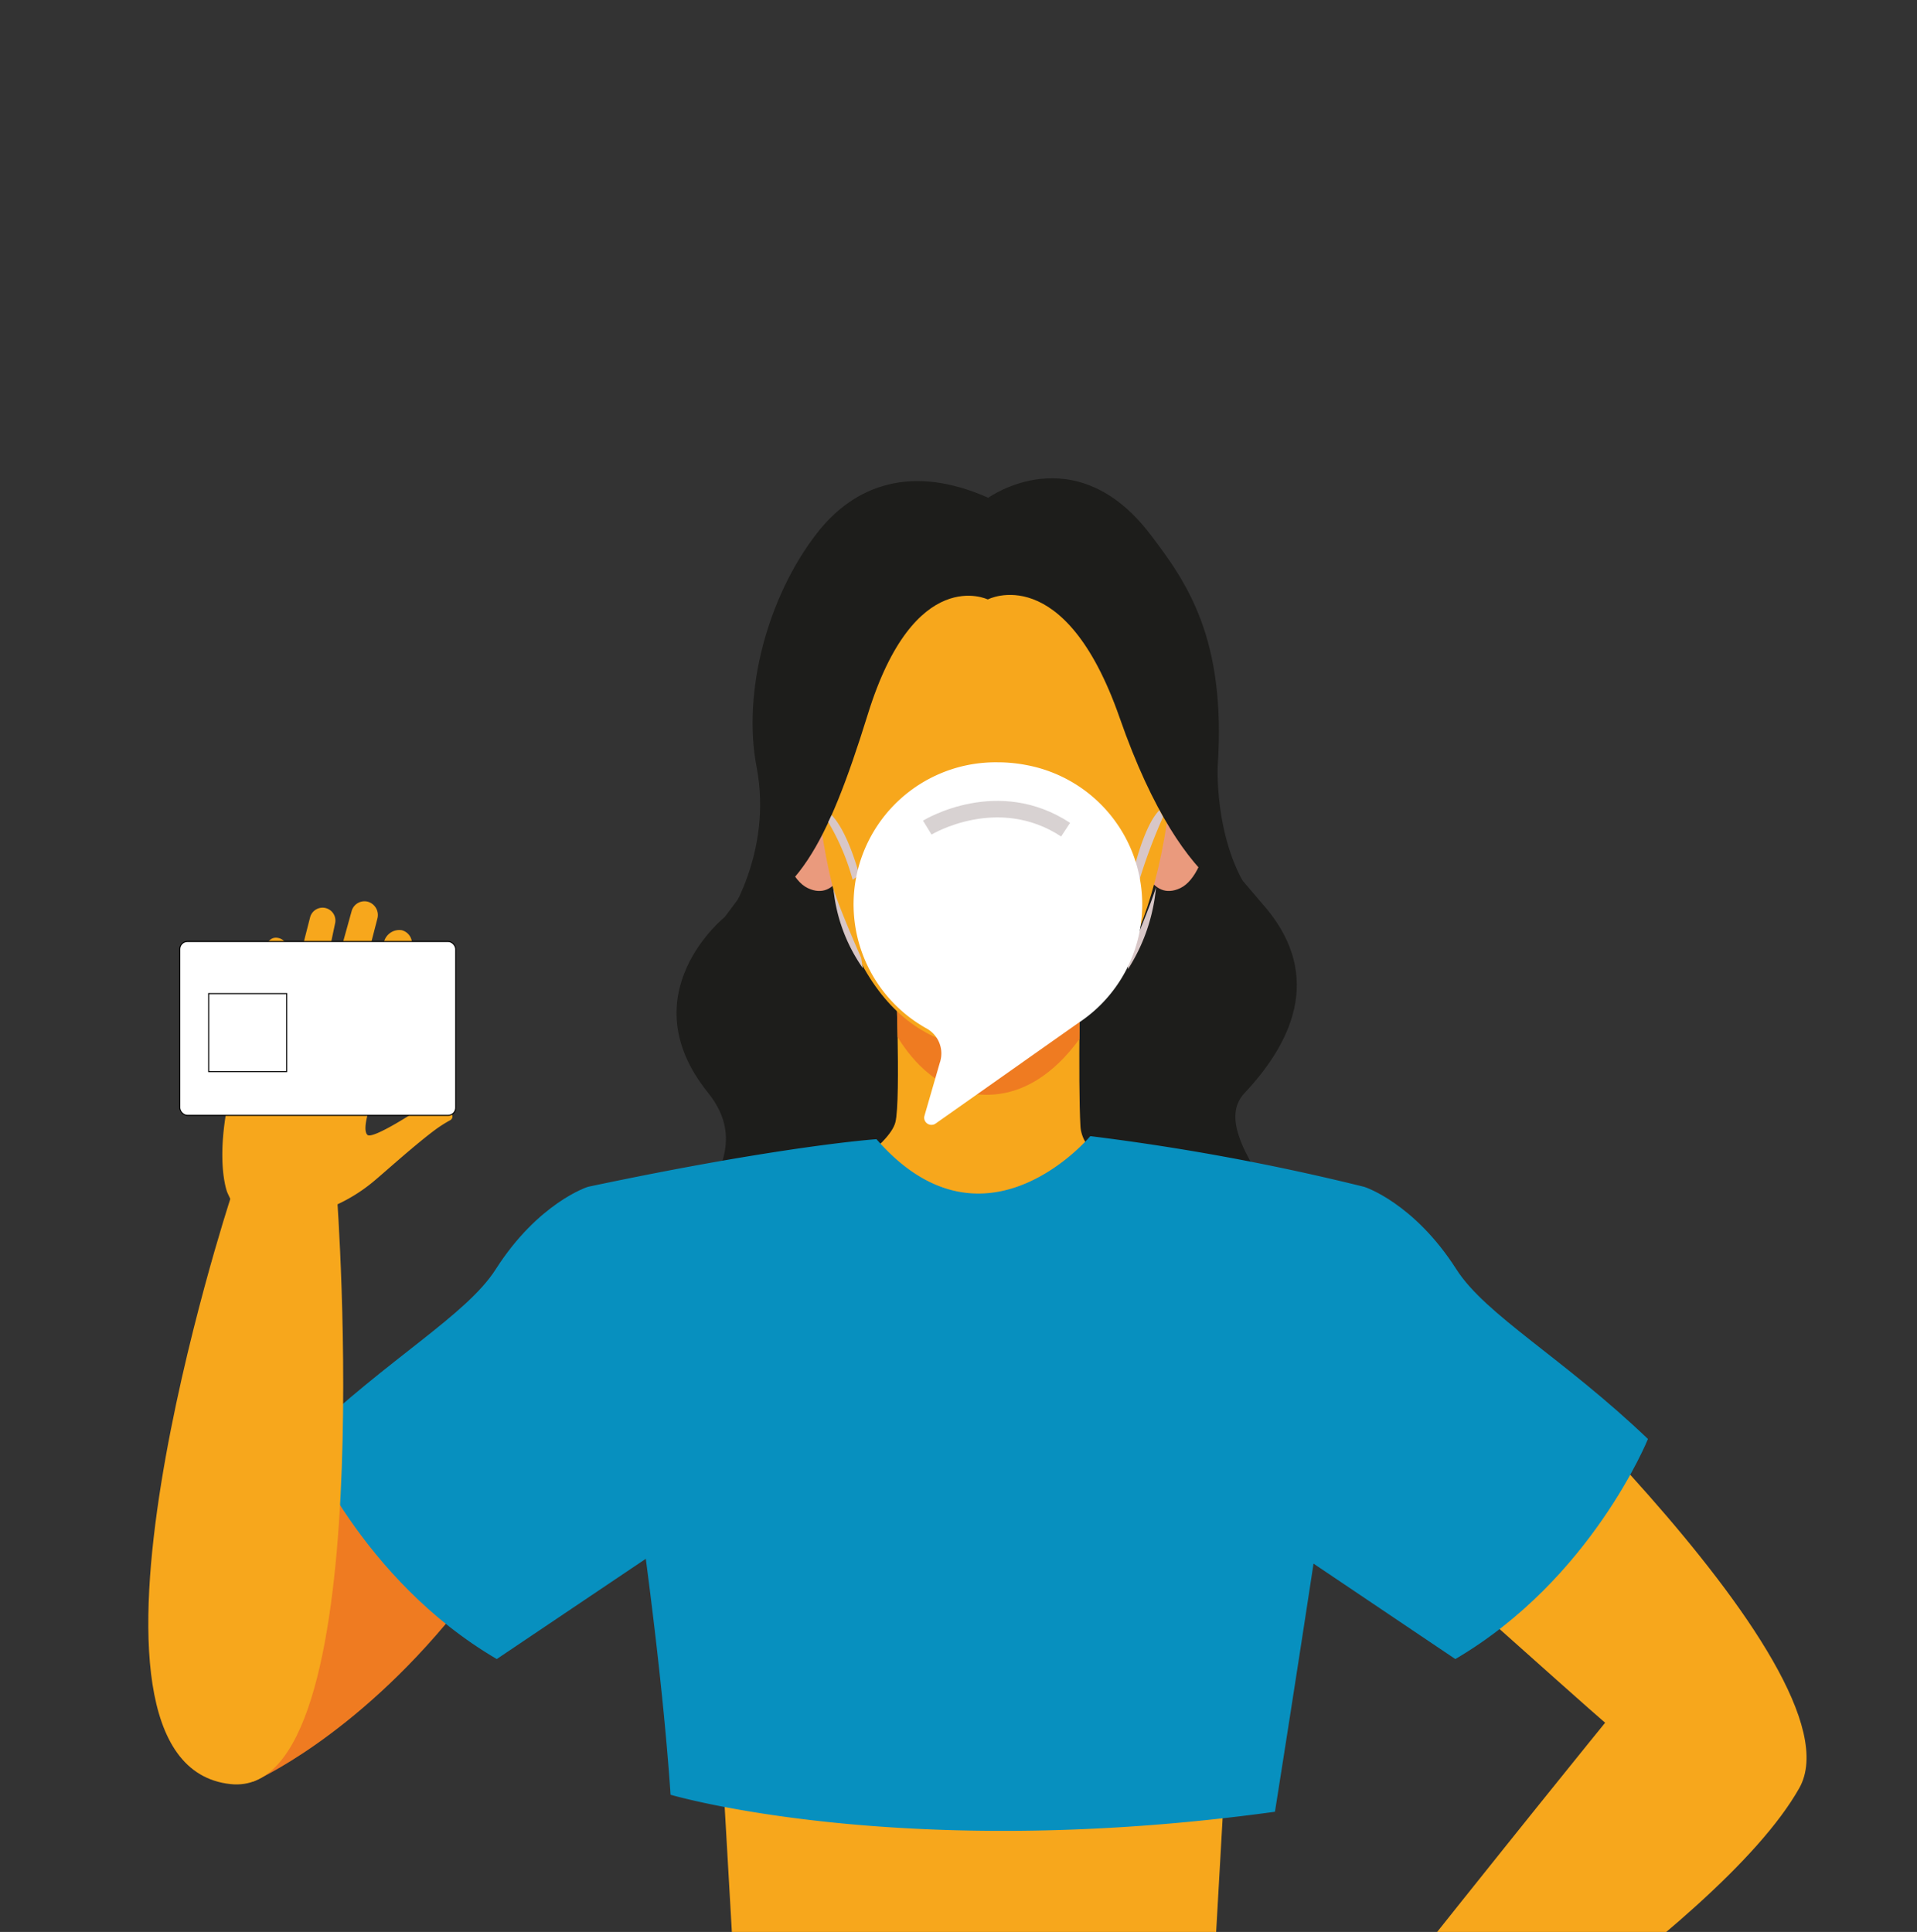 <svg xmlns="http://www.w3.org/2000/svg" xmlns:xlink="http://www.w3.org/1999/xlink" viewBox="0 0 471.03 474.78"><rect x="0" y="0" width="471.03" height="474.78" fill="#333333" stroke="none"/><defs><style>.cls-1{fill:none;}.cls-2{clip-path:url(#clip-path);}.cls-3{fill:#ef7b21;}.cls-4{fill:#f7a71c;}.cls-5{fill:#1d1d1b;}.cls-6{fill:#ea9a7d;}.cls-7{fill:#d8c7c7;}.cls-8{fill:#0790bf;}.cls-10,.cls-9{fill:#fff;}.cls-9{stroke:#000;stroke-miterlimit:10;stroke-width:0.25px;}.cls-11{fill:#d8d2d2;}</style><clipPath id="clip-path"><rect class="cls-1" x="-153.92" y="113.46" width="780.53" height="361.32"/></clipPath></defs><title>img4-cnt</title><g id="Layer_1" data-name="Layer 1"><g class="cls-2"><path class="cls-3" d="M62.24,437.82s24.51-10.52,49.54-41.46L89,361.36S27.23,403.81,62.24,437.82Z"/><path class="cls-4" d="M176.3,413.4,181,495.21s59.22,15.57,116.67-.12l4.64-81.69Z"/><path class="cls-5" d="M178.07,225.37s-23.63,18.91-4.11,43.16-33.08,43.33-15.3,70.41,84.05,25,84.05,25,80.87,3.73,86.45-24.95-35.53-57.42-23.35-70.38c12.9-13.72,19-30.19,4.18-46.71l-41.52-48.84H217.13Z"/><path class="cls-4" d="M220,236.12s1.43,34.22,0,39.71S205.19,290.52,191.45,297c0,0,17.67,24.27,52.21,23.55s43.18-14.95,48.67-22.82c0,0-26.22-9.71-26.85-20.92s0-40.65,0-40.65Z"/><path class="cls-3" d="M242.43,269.05c10.93,0,18.53-7.82,22.79-13.7.06-9.95.26-19.23.26-19.23H220s.38,9.27.56,18.77C224.23,260.83,231.22,269.05,242.43,269.05Z"/><path class="cls-6" d="M207.5,198.12s-2.21-6.49-10.89-5.73c-8.39.74-5.54,22.3,1.84,25.85s9.83-7.16,9.83-7.16Z"/><path class="cls-6" d="M281,198.12s2.21-6.49,10.89-5.73c8.39.74,5.55,22.3-1.84,25.85s-9.83-7.16-9.83-7.16Z"/><path class="cls-4" d="M288.16,189.58c-3.71,46.11-21.36,68.26-43.91,68.26s-40.38-18.29-43.9-68.26c-2.61-36.9,16.73-59.73,43.9-59.73S291.23,151.27,288.16,189.58Z"/><path class="cls-5" d="M242.71,147.32s-18-8.8-29.47,28.2c-10.15,32.69-17.59,45.75-35,51,0,0,11.78-16.62,7.67-38-3.56-18.48,2.69-41.86,14.83-57.49,9.22-11.85,23.27-17.07,42.09-8.7,0,0,21.19-15.35,39.76,8.93,9,11.82,18.75,25.52,16.61,57.12,0,0-1,22,10.81,34.63,0,0-18.48.54-34.91-46.65C261.51,137.46,242.71,147.32,242.71,147.32Z"/><path class="cls-7" d="M211.13,215s-2.71-10.51-6.8-14.69l-.82,1.72a57.2,57.2,0,0,1,6,14.18Z"/><path class="cls-7" d="M211.6,235.4s-5.43-12.27-6.82-17A40.94,40.94,0,0,0,212,237.92Z"/><path class="cls-7" d="M278,216.13s2.77-13,6.87-17l.9,1.65a134.83,134.83,0,0,0-6.44,17.63Z"/><path class="cls-7" d="M277.18,235.61s5.49-12.89,6.87-17.59a44.75,44.75,0,0,1-6.87,20.13Z"/><path class="cls-8" d="M267.9,279.21s-26,31.25-52.54.75c0,0-22.92,1.55-71,11.73,0,0,16.2,88,20.41,149.38,0,0,56.83,16.8,148.5,4.18,0,0,22.8-143.47,22-153.56A571,571,0,0,0,267.9,279.21Z"/><path class="cls-4" d="M334.79,527.92s87.29-52.93,107.32-88.5c16.45-29.2-86.4-122-86.4-122s-10.43,9.88-15.2,23.27-8.58,27-8.58,27,57.73,51.69,62.47,55.68c0,0-20.53,25.18-64.6,80.75C329.8,504.12,325,521.68,334.79,527.92Z"/><path class="cls-8" d="M335.26,291.69s12.13,3.87,22.59,20.25c7.19,11.27,26.25,21.78,47.07,41.7,0,0-13.86,34.47-47.33,54.08L321.8,383.63S310.74,330.6,335.26,291.69Z"/><path class="cls-8" d="M144.39,291.69s-12.13,3.87-22.59,20.25c-7.19,11.27-26.24,21.78-47.07,41.7,0,0,13.87,34.47,47.33,54.08l37.44-25.19S168.91,330.6,144.39,291.69Z"/><path class="cls-4" d="M56.63,294.51s-45.43,139,0,143.94C93.9,442.5,82.78,293.6,82.78,293.6Z"/><path class="cls-4" d="M109.44,272.14c-1.86-1.28-4.77-.78-6.26.31,0,0-11.58,7.7-12.9,6.45s.48-6.4.48-6.4c1.52-4.05,3.12-13.61,3.12-13.61l7.25-26.24a3.35,3.35,0,0,0-2.43-4.05,3.89,3.89,0,0,0-4.33,2.81L87.31,255a.92.92,0,0,1-1.09.51c-.44-.11-1-.28-.93-1.05l7.44-28.71a3.4,3.4,0,0,0-2.35-4.15,3.28,3.28,0,0,0-4,2.38l-8.18,29.5c-.17.88-1.45,1.1-1.48.07L82.32,227a3.16,3.16,0,0,0-6.13-1.54L68.7,254.72c-.27,1.29-1.41,1.16-1.31.29h0l3-20.94a2.68,2.68,0,0,0-2-3.55c-1.7-.43-2.88,1-3.31,2.65L59.92,257.1C51.27,281.67,55.83,293,55.83,293c8.55,19.55,22.69,4.71,22.69,4.71a40.54,40.54,0,0,0,13.42-7.49c2.66-2.22,10.21-9.06,15.18-12.71a32.52,32.52,0,0,1,3.59-2.26C111.65,274.54,111.13,273.31,109.44,272.14Z"/><rect class="cls-9" x="44.17" y="231.38" width="67.81" height="42.72" rx="1.87"/><rect class="cls-9" x="51.27" y="244.18" width="19.17" height="19.17"/><path class="cls-10" d="M252.1,188a36.52,36.52,0,0,0-6.9-.66,34.91,34.91,0,0,0-17.71,65.31c.14.08.28.15.42.24a7,7,0,0,1,3.39,6,7.2,7.2,0,0,1-.27,1.93c0,.05,0,.1-.05.15l-3.82,13.22v0a1.69,1.69,0,0,0-.08.5,1.79,1.79,0,0,0,2.77,1.46l0,0,34.92-24.63A34.85,34.85,0,0,0,252.1,188Z"/><path class="cls-11" d="M260.73,205.57c-15.54-10.21-31.68-.57-31.84-.47l-2.09-3.42c.74-.45,18.48-11.05,36.13.54Z"/></g></g></svg>